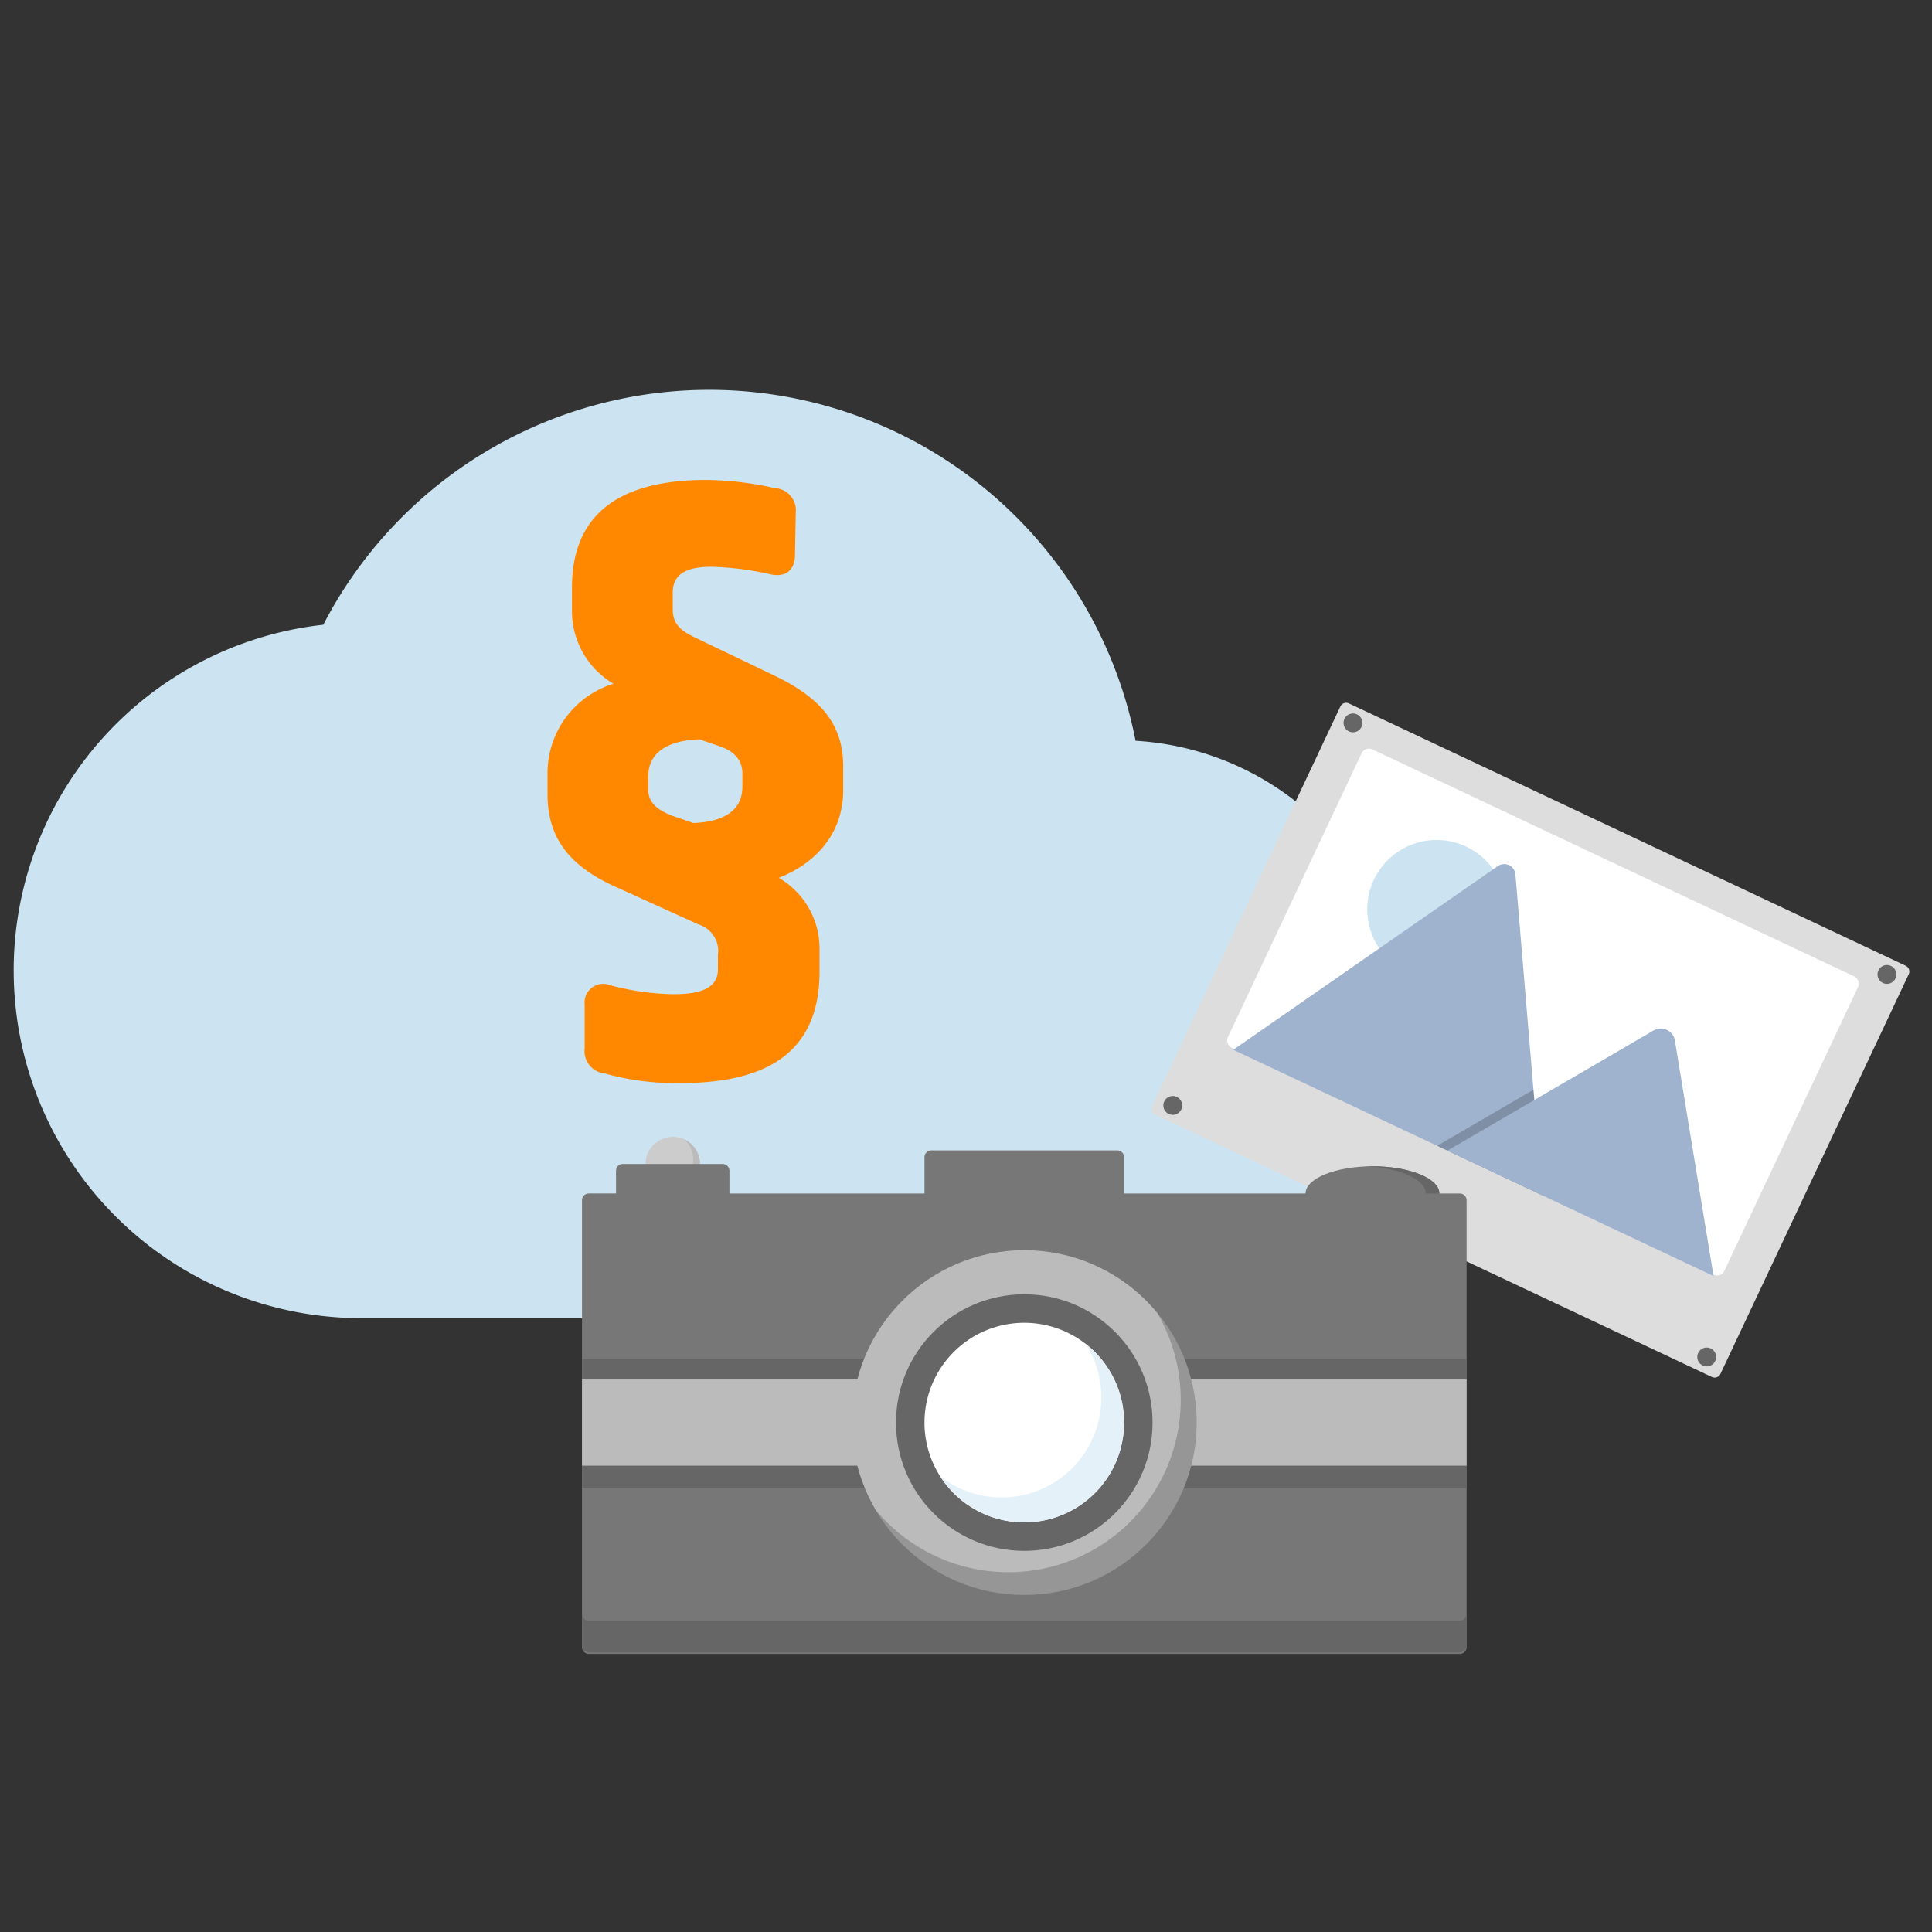 <svg id="af03a865-9775-4119-a204-d00e7f097642" data-name="Ebene 1" xmlns="http://www.w3.org/2000/svg" viewBox="0 0 150 150"><rect x="0" y="0" width="150" height="150" fill="#333333" stroke="none"/><defs><style>.e73e95e4-d15e-4879-ab14-39f427ab9722{fill:#cce4f1;}.f23bfc87-158b-443f-b484-5a354b40cfda{fill:#ddd;}.fdd9fc59-9872-4c37-94c6-fd5f7a459a46{fill:#fff;}.b3af0db4-a762-48e9-9e7b-f7c19af77352{fill:#9fb3ce;}.ad2c0c3f-cc14-441e-be01-245b7ab4462d{opacity:0.2;}.ad2c0c3f-cc14-441e-be01-245b7ab4462d,.e63e6b5c-f336-4d41-812c-f29ad26a57a9,.f0f48dd6-c10e-4528-b930-74cc2a1efa26{isolation:isolate;}.f0f48dd6-c10e-4528-b930-74cc2a1efa26,.fe160729-6198-4c9a-a164-5c4571fcedd1{fill:#666;}.e684e390-ee74-4477-bbed-5e1a20326bc9{fill:#ccc;}.e8e0cadc-7ce3-4ef7-a8cb-03468f22a1de{fill:#bbb;}.e322d048-fc47-4a3b-af5f-1e474b33fe8b{fill:#777;}.e63e6b5c-f336-4d41-812c-f29ad26a57a9{fill:#e5f1f8;}.eb928ab9-5ede-45d7-96f5-5397085971b3{fill:#f80;}</style></defs><title>strato-Illu-</title><path class="e73e95e4-d15e-4879-ab14-39f427ab9722" d="M88.165,57.515A33.732,33.732,0,0,0,25.1,48.505a27,27,0,0,0,2.93,53.837h58.56a22.592,22.592,0,0,0,22.524-22.524A22.248,22.248,0,0,0,88.165,57.515Z"/><path class="f23bfc87-158b-443f-b484-5a354b40cfda" d="M148.142,75.13a.5.5,0,0,0-.188-.153L104.73,54.613a.5.5,0,0,0-.665.239L89.448,85.879a.5.5,0,0,0,.239.665l43.224,20.364a.5.5,0,0,0,.665-.239l14.617-31.027a.5.5,0,0,0,.019-.382A.509.509,0,0,0,148.142,75.13Z"/><path class="fdd9fc59-9872-4c37-94c6-fd5f7a459a46" d="M144.26,76.628,133.873,98.677a.615.615,0,0,1-.817.294h0L95.627,81.337a.529.529,0,0,1-.077-.044.613.613,0,0,1-.217-.773l10.388-22.049a.614.614,0,0,1,.816-.294h0l37.43,17.633a.615.615,0,0,1,.294.817Z"/><circle class="e73e95e4-d15e-4879-ab14-39f427ab9722" cx="111.535" cy="70.601" r="5.383"/><path class="b3af0db4-a762-48e9-9e7b-f7c19af77352" d="M119.737,92.8,95.846,81.548a.561.561,0,0,1-.086-.049L116.28,67.25a.874.874,0,0,1,1.377.649l1.4,16.707.067.8Z"/><polygon class="ad2c0c3f-cc14-441e-be01-245b7ab4462d" points="119.737 92.804 111.58 88.961 118.324 85.031 118.81 84.748 119.053 84.606 119.12 85.406 119.737 92.804"/><path class="b3af0db4-a762-48e9-9e7b-f7c19af77352" d="M133.039,99.071l-20.664-9.736,6.745-3.929.485-.284L128.394,80a1.111,1.111,0,0,1,1.643.774Z"/><circle class="fe160729-6198-4c9a-a164-5c4571fcedd1" cx="105.044" cy="56.124" r="0.733"/><circle class="fe160729-6198-4c9a-a164-5c4571fcedd1" cx="146.501" cy="75.655" r="0.733"/><circle class="fe160729-6198-4c9a-a164-5c4571fcedd1" cx="91.052" cy="85.824" r="0.733"/><circle class="fe160729-6198-4c9a-a164-5c4571fcedd1" cx="132.509" cy="105.355" r="0.733"/><circle class="e684e390-ee74-4477-bbed-5e1a20326bc9" cx="52.23" cy="90.373" r="2.113"/><path class="e8e0cadc-7ce3-4ef7-a8cb-03468f22a1de" d="M53.122,88.46a2.11,2.11,0,0,1-2.312,3.475,2.112,2.112,0,1,0,2.312-3.475Z"/><ellipse class="e322d048-fc47-4a3b-af5f-1e474b33fe8b" cx="106.557" cy="92.663" rx="5.195" ry="2.113"/><path class="f0f48dd6-c10e-4528-b930-74cc2a1efa26" d="M106.557,90.549c-.179,0-.355,0-.529.011,2.621.108,4.667,1.008,4.667,2.1s-2.046,1.994-4.667,2.1c.174.007.35.011.529.011,2.869,0,5.194-.946,5.194-2.113S109.426,90.549,106.557,90.549Z"/><path class="e322d048-fc47-4a3b-af5f-1e474b33fe8b" d="M113.336,92.663H87.274V89.845a.528.528,0,0,0-.529-.528H72.305a.528.528,0,0,0-.528.528v2.818H56.633V90.9a.529.529,0,0,0-.529-.529H48.356a.528.528,0,0,0-.528.529v1.761H45.714a.526.526,0,0,0-.528.526v34.693a.529.529,0,0,0,.527.529h67.623a.529.529,0,0,0,.529-.527V93.191a.527.527,0,0,0-.527-.528Z"/><path class="f0f48dd6-c10e-4528-b930-74cc2a1efa26" d="M113.333,125.823H45.711a.527.527,0,0,1-.528-.527h0v2.465a.529.529,0,0,0,.527.529h67.623a.529.529,0,0,0,.529-.527V125.3a.528.528,0,0,1-.527.528Z"/><rect class="f0f48dd6-c10e-4528-b930-74cc2a1efa26" x="45.186" y="108.864" width="68.679" height="6.692"/><rect class="f0f48dd6-c10e-4528-b930-74cc2a1efa26" x="45.186" y="105.518" width="68.679" height="6.692"/><rect class="e8e0cadc-7ce3-4ef7-a8cb-03468f22a1de" x="45.186" y="107.103" width="68.679" height="6.692"/><circle class="e8e0cadc-7ce3-4ef7-a8cb-03468f22a1de" cx="79.525" cy="110.448" r="13.384"/><path class="ad2c0c3f-cc14-441e-be01-245b7ab4462d" d="M89.834,101.914a13.383,13.383,0,0,1-21.85,15.308,13.383,13.383,0,1,0,21.85-15.308Z"/><circle class="fe160729-6198-4c9a-a164-5c4571fcedd1" cx="79.525" cy="110.448" r="9.96"/><path class="fdd9fc59-9872-4c37-94c6-fd5f7a459a46" d="M87.274,110.448a7.715,7.715,0,0,1-.629,3.059,7.627,7.627,0,0,1-.836,1.474,7.748,7.748,0,1,1-10.816-10.816,7.575,7.575,0,0,1,1.474-.836,7.749,7.749,0,0,1,10.807,7.119Z"/><path class="e63e6b5c-f336-4d41-812c-f29ad26a57a9" d="M87.191,109.32a7.738,7.738,0,0,0-2.9-4.978,7.749,7.749,0,0,1,.589,7.228,7.627,7.627,0,0,1-.836,1.474,7.744,7.744,0,0,1-10.81,1.754c-.083-.06-.164-.121-.244-.183a7.745,7.745,0,0,0,12.815.366,7.627,7.627,0,0,0,.836-1.474,7.751,7.751,0,0,0,.546-4.187Z"/><path class="eb928ab9-5ede-45d7-96f5-5397085971b3" d="M60.17,37.9a1.714,1.714,0,0,1,1.611,1.9l-.058,3.279c0,1.209-.747,1.784-1.955,1.5a23.363,23.363,0,0,0-4.545-.575c-2.186,0-2.991.748-2.991,2.013v1.266c0,.978.4,1.553,1.553,2.128L60,52.393c4.026,1.9,5.465,4.084,5.465,7.133v1.841c0,2.933-1.669,5.465-5,6.788a6.358,6.358,0,0,1,3.164,5.637v1.9c-.115,5.35-3.222,8.4-10.815,8.4a20.52,20.52,0,0,1-5.868-.748,1.745,1.745,0,0,1-1.553-1.955V77.992A1.448,1.448,0,0,1,47.4,76.5a20.332,20.332,0,0,0,4.889.69c2.531,0,3.452-.69,3.452-1.956V74.137a2.152,2.152,0,0,0-1.5-2.358L48.032,68.96c-3.854-1.668-5.522-3.912-5.522-7.306V59.986a7.259,7.259,0,0,1,5.12-6.9,6.536,6.536,0,0,1-3.222-5.695V45.605c0-5.12,2.992-8.342,10.412-8.342A25.071,25.071,0,0,1,60.17,37.9ZM54.3,57.4c-2.819.115-3.97,1.266-3.97,2.877v1.035c0,.863.518,1.5,1.841,2.014l1.668.575c2.762-.115,3.8-1.266,3.8-2.819V60.044c0-.978-.575-1.726-1.841-2.129Z"/></svg>